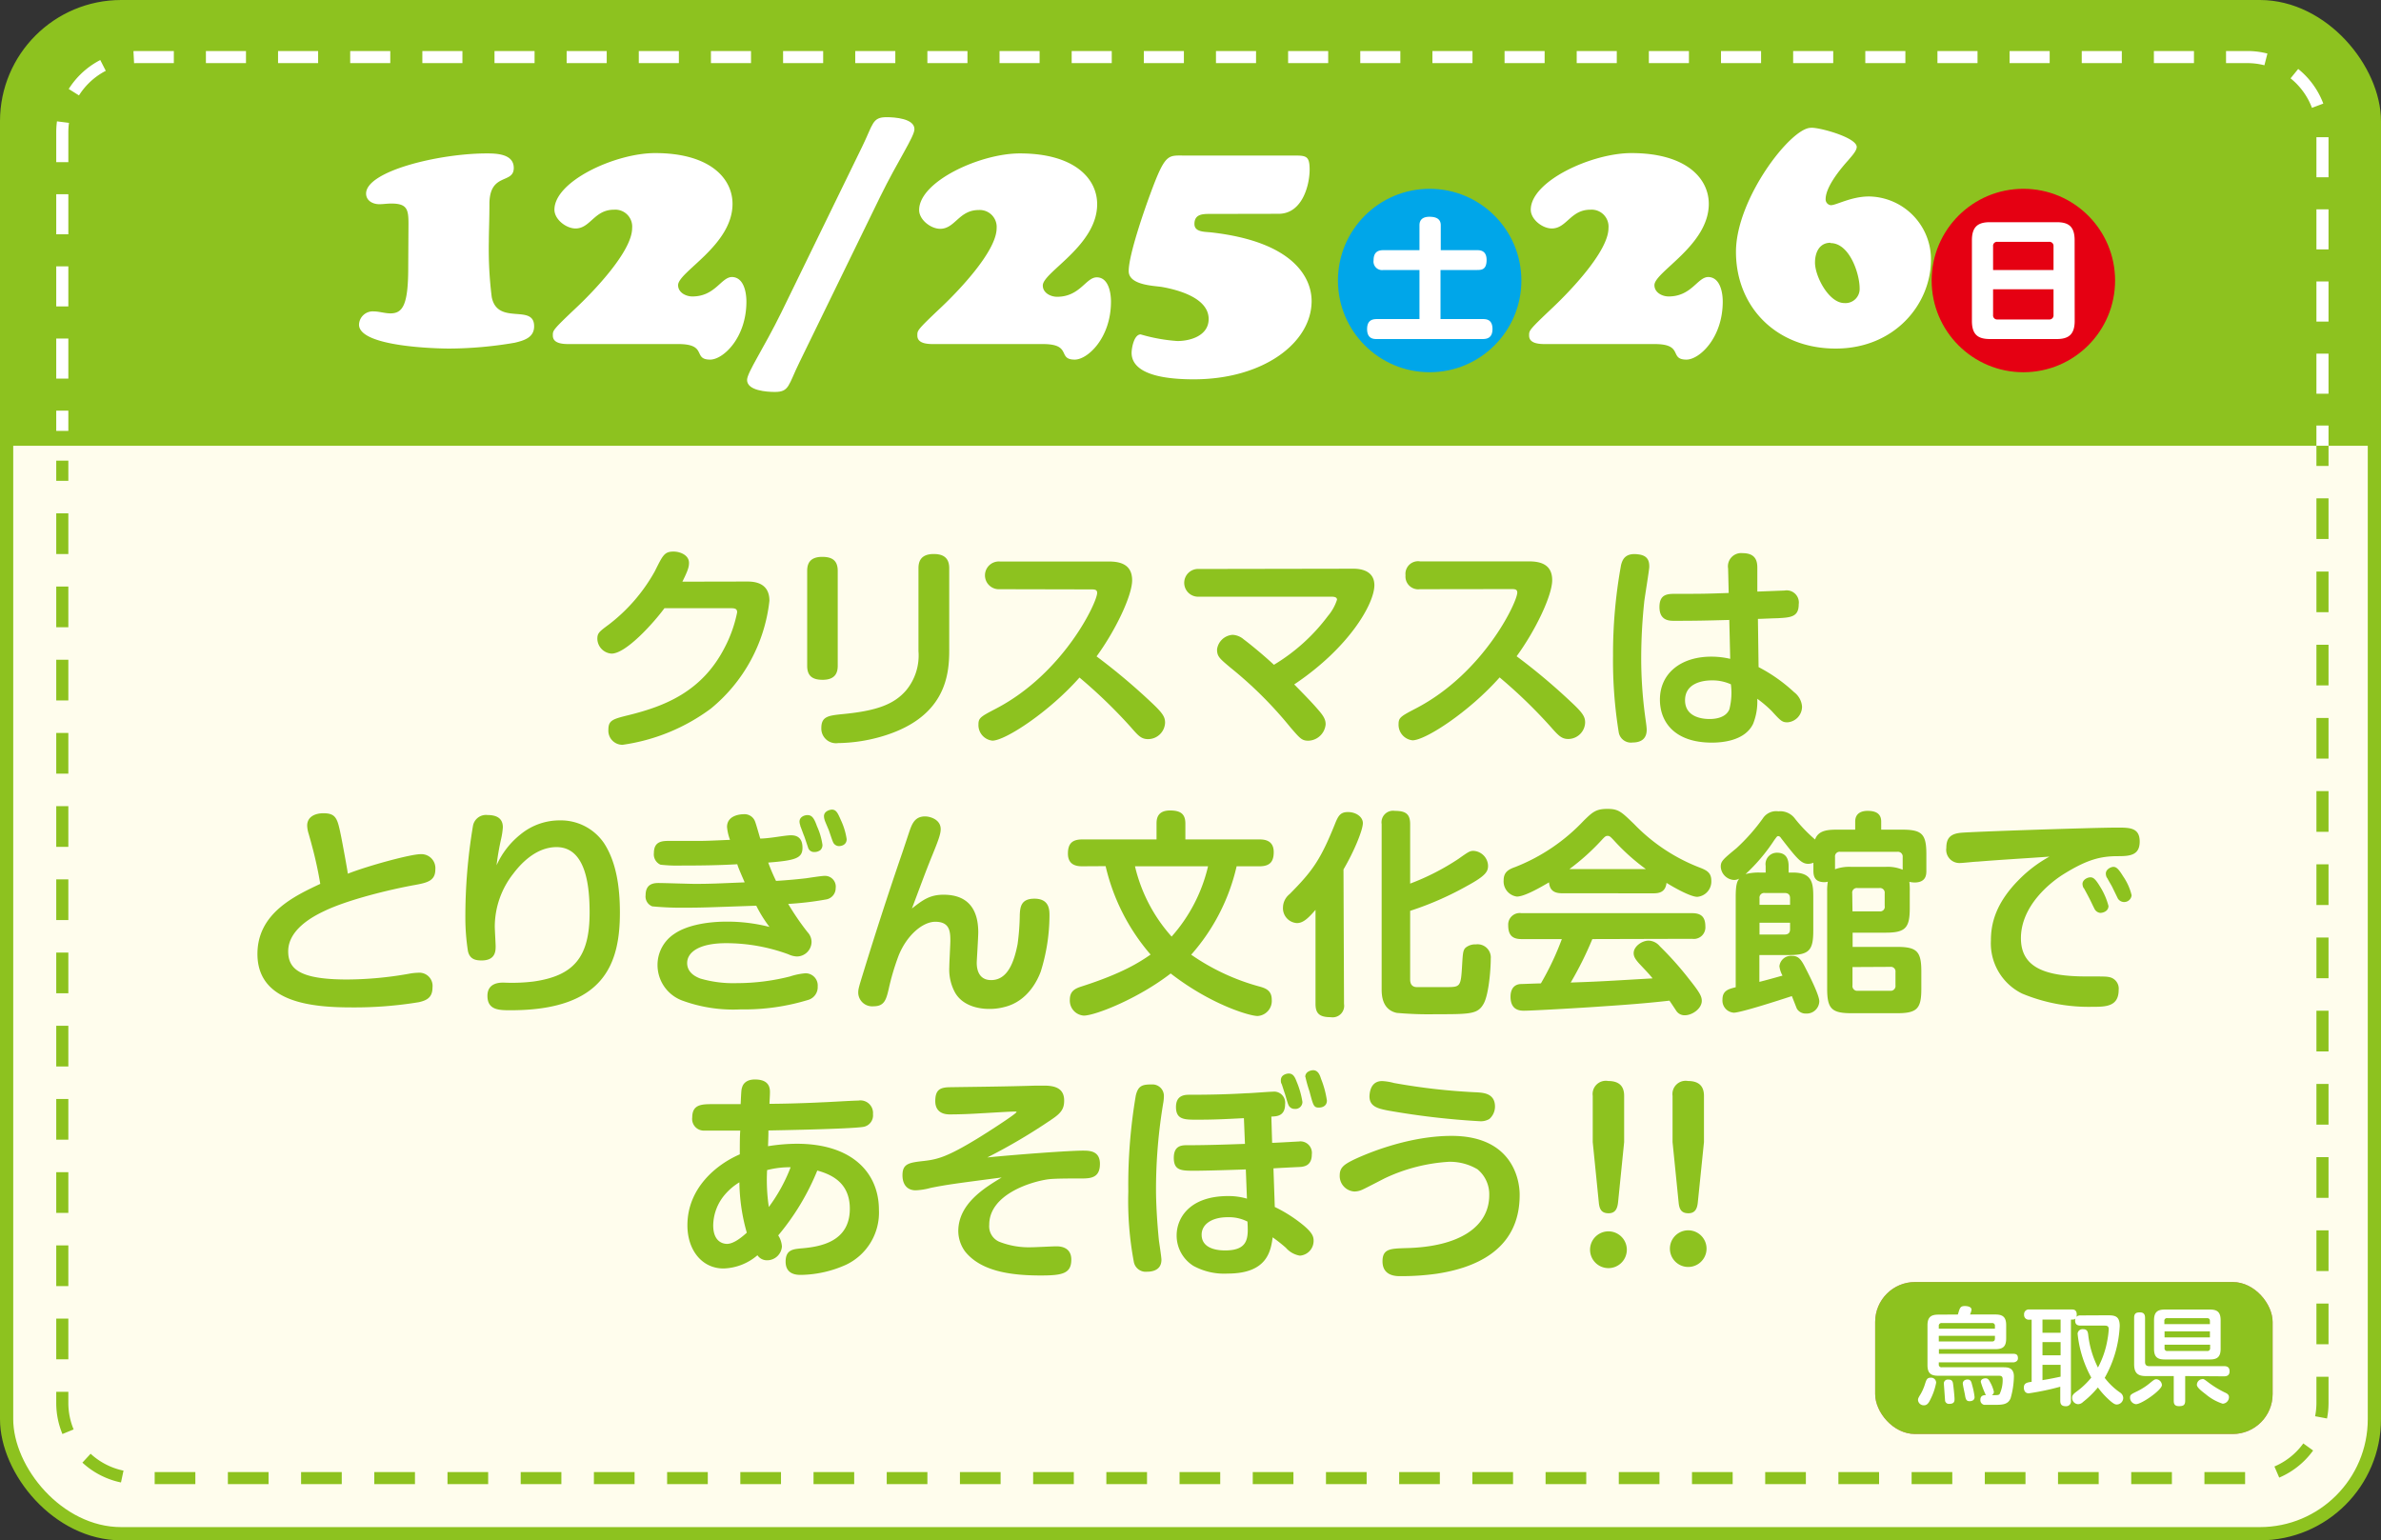 <svg id="レイヤー_1" data-name="レイヤー 1" xmlns="http://www.w3.org/2000/svg" width="360.05" height="232.93" viewBox="0 0 360.05 232.93"><rect x="0" y="0" width="360.05" height="232.93" fill="#333333" stroke="none"/><defs><style>.cls-1{fill:#fffded;}.cls-2,.cls-4,.cls-5,.cls-6,.cls-7{fill:none;stroke-miterlimit:10;}.cls-2,.cls-6,.cls-7{stroke:#8dc21f;}.cls-2{stroke-width:2px;}.cls-3{fill:#8dc21f;}.cls-4,.cls-5{stroke:#fff;}.cls-4,.cls-5,.cls-6,.cls-7{stroke-width:1.83px;}.cls-5{stroke-dasharray:6.06 4.85;}.cls-7{stroke-dasharray:6.15 4.92;}.cls-8{fill:#ea6d99;}.cls-9{fill:#fff;}.cls-10{fill:#00a6e9;}.cls-11{fill:#e50012;}</style></defs><rect class="cls-1" x="1" y="1" width="358.05" height="230.93" rx="17.33"/><rect class="cls-2" x="1" y="1" width="358.05" height="230.93" rx="17.33"/><path class="cls-3" d="M1,67.41V18.33A17.38,17.38,0,0,1,18.33,1H341.72a17.38,17.38,0,0,1,17.33,17.33V67.41"/><line class="cls-4" x1="9.42" y1="65.16" x2="9.42" y2="62.1"/><path class="cls-5" d="M9.42,57.25V20A11.37,11.37,0,0,1,20.76,8.63h319.1A11.37,11.37,0,0,1,351.2,20v42"/><line class="cls-4" x1="351.2" y1="64.35" x2="351.2" y2="67.41"/><line class="cls-6" x1="9.42" y1="69.66" x2="9.42" y2="72.71"/><path class="cls-7" d="M9.42,77.63V212.18a11.37,11.37,0,0,0,11.34,11.34h319.1a11.37,11.37,0,0,0,11.34-11.34V72.92"/><line class="cls-6" x1="351.2" y1="70.46" x2="351.2" y2="67.41"/><rect class="cls-8" x="283.56" y="193.87" width="60.1" height="22.98" rx="6.03"/><path class="cls-9" d="M292.26,211.76a.82.82,0,1,1-1.64,0V200.24c0-1.63.69-2.1,2.12-2.1h9.62c1.48,0,2.1.52,2.1,2.1v10.25c0,2-1,2-2.83,2-.89,0-1.08,0-1.3-.19a.83.83,0,0,1-.31-.71c0-.81.6-.81,1.08-.81.19,0,1,0,1.2,0,.43-.09.54-.36.54-.82v-9.5a.71.71,0,0,0-.81-.81h-8.95c-.69,0-.82.41-.82.81Zm6-2.95h1.19c.37,0,.56-.18.56-.58v-2.77a.66.66,0,0,1,.74-.76c.59,0,.82.21.82.76v3c0,1.33-.53,1.78-1.78,1.78h-4.52c-1.24,0-1.78-.43-1.78-1.78v-3a.66.66,0,0,1,.73-.76c.68,0,.82.31.82.76v2.77c0,.29.1.58.56.58h1.17v-4.88h-3.33a.64.64,0,0,1-.74-.72c0-.53.27-.72.71-.72H295c-.13-.4-.27-.77-.5-1.33a1.4,1.4,0,0,1-.14-.52c0-.44.56-.59.91-.59a.68.68,0,0,1,.69.39c.16.33.52,1.37.74,2.05h1.7a18.7,18.7,0,0,0,.72-1.81.74.74,0,0,1,.79-.63c.41,0,.9.21.9.64a8.38,8.38,0,0,1-.73,1.8h1.64c.22,0,.71,0,.71.72s-.45.72-.76.72h-3.37Z"/><path class="cls-9" d="M312.73,198.34c0-.25,0-.81.83-.81s.93.34.93.81v12.23h3.6a.58.58,0,0,0,.65-.66v-9c0-.24,0-.84.85-.84s1,.34,1,.84v9.4c0,1.47-.64,1.87-1.89,1.87H308.57c-1.25,0-1.89-.4-1.89-1.87V201c0-.26,0-.84.84-.84s.93.31.93.84v9a.59.59,0,0,0,.67.66h3.61Z"/><path class="cls-9" d="M323,212.34a1,1,0,0,1-.9-1c0-.43.18-.51,1.06-.94a9.25,9.25,0,0,0,2.08-1.37c.45-.37.6-.46.84-.46a.91.91,0,0,1,.83.88C326.94,210.17,323.88,212.34,323,212.34Zm7.44-4.25v3.72c0,.69-.3.83-1,.83s-.78-.32-.78-.83v-3.72H324.5c-1.25,0-1.78-.47-1.78-1.8v-7c0-.74.37-.83.89-.83s.77.43.77.83v6.67c0,.45.22.63.62.63h11.32c.79,0,.84.48.84.8,0,.67-.53.74-.82.74Zm5.36-4.13c0,1.22-.5,1.62-1.62,1.62h-6.83c-1.16,0-1.63-.41-1.63-1.62v-4.31c0-1.17.47-1.62,1.63-1.62h6.83c1.12,0,1.62.4,1.62,1.62Zm-1.62-3.72v-.46a.39.39,0,0,0-.45-.45h-6a.39.39,0,0,0-.45.45v.46Zm0,2v-.91h-6.87v.91Zm-6.87,1.11v.5a.4.4,0,0,0,.45.45h6a.4.4,0,0,0,.45-.45v-.5Zm5.73,5.18c.22,0,.3.06,1,.59a14.15,14.15,0,0,0,2.33,1.41c.35.16.69.33.69.74a1,1,0,0,1-.95,1,7.68,7.68,0,0,1-2.55-1.42c-.47-.36-1.35-1-1.35-1.43A.87.87,0,0,1,333.07,208.55Z"/><rect class="cls-3" x="283.56" y="193.87" width="60.1" height="22.98" rx="6.03"/><path class="cls-9" d="M292.78,209.1a9.28,9.28,0,0,1-.9,2.58c-.25.54-.52.83-.93.83a.87.87,0,0,1-.91-.77c0-.21,0-.29.38-.9a7.61,7.61,0,0,0,.66-1.5c.21-.66.31-1,.85-1A.76.76,0,0,1,292.78,209.1Zm3.29-10.32c.29-1,.35-1.28,1.06-1.28.08,0,1,0,1,.56a2.61,2.61,0,0,1-.23.72h3.85c1.14,0,1.62.42,1.62,1.62v2c0,1.19-.45,1.62-1.62,1.62h-8.55v.7h11.24c.53,0,.71.21.71.69s-.51.61-.71.61H293.18v.29a.4.4,0,0,0,.45.45h9.26c.65,0,1.65,0,1.65,1.4a12.63,12.63,0,0,1-.5,3.28c-.4,1-1.31,1-2.52,1-.29,0-1.23,0-1.47,0a.71.71,0,0,1-.58-.76c0-.68.51-.7.88-.72a.37.37,0,0,1-.11-.11,12.94,12.94,0,0,1-.71-1.88c0-.48.55-.54.73-.54.35,0,.51.24.68.58a5.46,5.46,0,0,1,.57,1.44.59.59,0,0,1-.32.53c.86,0,1,0,1.18-.15a5,5,0,0,0,.47-2.26c0-.53-.32-.53-.69-.53h-9.06c-1.09,0-1.62-.36-1.62-1.62v-6c0-1.25.54-1.62,1.62-1.62Zm5.6,2.15v-.41a.4.4,0,0,0-.44-.45h-7.6a.41.41,0,0,0-.45.45v.41Zm-8.49,1.93h8.05c.31,0,.44-.16.44-.45V202h-8.49Zm2.14,6.28c.08.45.24,2.07.24,2.39s0,.76-.77.76a.58.58,0,0,1-.66-.47c0-.08-.18-2.5-.18-2.56a.58.58,0,0,1,.63-.64C294.9,208.62,295.22,208.65,295.32,209.14Zm2.91.34a10.61,10.61,0,0,1,.36,1.78c0,.58-.55.63-.76.63-.48,0-.59-.28-.7-1-.05-.28-.32-1.45-.32-1.7s.21-.58.72-.58S298.11,209,298.23,209.48Z"/><path class="cls-9" d="M318.54,198.9c1.16,0,2,0,2,1.63a17.58,17.58,0,0,1-2.27,7.83,10.22,10.22,0,0,0,2.35,2.24,1,1,0,0,1,.45.79,1,1,0,0,1-.94,1c-.21,0-.44,0-1.24-.74a12,12,0,0,1-1.65-1.84A14.35,14.35,0,0,1,315,212a1.11,1.11,0,0,1-.75.34.94.94,0,0,1-.9-1c0-.37.24-.58.62-.87a11.75,11.75,0,0,0,2.27-2.15,17.36,17.36,0,0,1-2.07-6.65A.75.75,0,0,1,315,201c.66,0,.72.45.77.8a14.5,14.5,0,0,0,1.48,5,13.88,13.88,0,0,0,1.44-4.24,12.68,12.68,0,0,0,.19-1.55c0-.52-.3-.55-.69-.55h-3.56c-.5,0-.83-.17-.83-.77a.58.58,0,0,1,.05-.3c-.18.16-.32.16-.69.16v12.28a.72.72,0,0,1-.76.82c-.54,0-.85-.19-.85-.82v-2.13a39.44,39.44,0,0,1-4.76,1c-.72,0-.75-.72-.75-.86,0-.71.53-.79,1.18-.88v-9.4h-.35a.7.7,0,0,1-.79-.76.71.71,0,0,1,.79-.78h6.41c.25,0,.76,0,.76.77a1,1,0,0,1-.05.34.84.84,0,0,1,.64-.21Zm-6.94.64h-2.74v2h2.74Zm0,3.41h-2.74v2h2.74Zm-2.74,5.76.25-.05c.63-.09,1.8-.33,2.49-.48v-1.79h-2.74Z"/><path class="cls-9" d="M323,212.34a1,1,0,0,1-.9-1c0-.43.18-.51,1.06-.94a9.63,9.63,0,0,0,2.09-1.37c.45-.36.59-.46.83-.46a.92.92,0,0,1,.84.88C326.94,210.17,323.87,212.34,323,212.34Zm7.44-4.25v3.72c0,.69-.3.83-.94.83s-.79-.32-.79-.83v-3.72H324.5c-1.25,0-1.78-.47-1.78-1.8v-7c0-.74.37-.83.88-.83.67,0,.77.43.77.83v6.67c0,.45.22.63.62.63h11.33c.78,0,.83.48.83.8,0,.67-.53.74-.82.74Zm5.36-4.13c0,1.22-.5,1.62-1.62,1.62h-6.83c-1.16,0-1.62-.41-1.62-1.62v-4.31c0-1.17.46-1.62,1.62-1.62h6.83c1.12,0,1.62.4,1.62,1.62Zm-1.62-3.72v-.46c0-.31-.14-.45-.45-.45h-6a.39.39,0,0,0-.44.45v.46Zm0,2v-.91h-6.86v.91Zm-6.86,1.11v.5a.39.39,0,0,0,.44.45h6a.4.4,0,0,0,.45-.45v-.5Zm5.72,5.18c.23,0,.31.07,1,.59a14.85,14.85,0,0,0,2.33,1.42c.35.16.69.32.69.73a1,1,0,0,1-.95,1,7.6,7.6,0,0,1-2.55-1.42c-.46-.36-1.35-1-1.35-1.43A.87.87,0,0,1,333.06,208.55Z"/><path class="cls-3" d="M113.05,87.94c2.41,0,3.3,1.19,3.3,2.91a24.54,24.54,0,0,1-8.85,16.3,29.19,29.19,0,0,1-13.36,5.48A2.13,2.13,0,0,1,92,110.35c0-1.42.63-1.61,3.07-2.21,5.44-1.35,11.09-3.53,14.52-10.23a19.87,19.87,0,0,0,1.88-5.31c0-.63-.43-.63-1.25-.63h-9.74c-1.65,2.24-5.81,6.87-8,6.87a2.3,2.3,0,0,1-2.15-2.22c0-.89.27-1.09,1.78-2.21a26.15,26.15,0,0,0,6.9-8c1.22-2.44,1.45-3,2.84-3,1,0,2.34.53,2.34,1.71,0,.6-.16,1.16-1,2.84Z"/><path class="cls-3" d="M126.68,100.68c0,1-.33,2.12-2.28,2.12-1.49,0-2.34-.53-2.34-2.12V86.33c0-1,.33-2.12,2.27-2.12,1.49,0,2.35.53,2.35,2.12Zm16.86-2.34c0,3.79-.56,10.36-10.59,13.14a24.6,24.6,0,0,1-6.21.89,2.22,2.22,0,0,1-2.54-2.28c0-1.78,1.09-1.88,3.3-2.11,5.25-.5,7.76-1.55,9.51-3.57a8.26,8.26,0,0,0,1.88-5.94V85.93c0-1,.33-2.15,2.31-2.15,1.45,0,2.34.57,2.34,2.15Z"/><path class="cls-3" d="M151.19,89.1a2.1,2.1,0,1,1,0-4.19H167.6c1.52,0,3.6.26,3.6,2.84,0,2.31-2.51,7.59-5.38,11.51a93.87,93.87,0,0,1,8.25,6.93c1.81,1.69,2.11,2.25,2.11,3.11a2.58,2.58,0,0,1-2.54,2.47c-1.06,0-1.49-.49-2.64-1.81a76.82,76.82,0,0,0-7.76-7.5C158.59,107.71,152,112,150.07,112a2.36,2.36,0,0,1-2.11-2.44c0-1,.33-1.19,2.67-2.41,10.23-5.35,15.28-16.07,15.28-17.49,0-.5-.36-.53-.92-.53Z"/><path class="cls-3" d="M204.66,86c1.42,0,3.17.46,3.17,2.5,0,2.74-3.73,9.38-12.12,15,2.08,2.11,2.91,3,3.5,3.69,1,1.12,1.25,1.65,1.25,2.35a2.71,2.71,0,0,1-2.6,2.47c-1,0-1.26-.33-2.71-2a60.54,60.54,0,0,0-9.11-9.07c-1.65-1.39-2-1.68-2-2.74A2.54,2.54,0,0,1,186.41,96a2.8,2.8,0,0,1,1.68.7c.59.43,2.7,2.11,4.55,3.83a28.47,28.47,0,0,0,8.15-7.36,7.32,7.32,0,0,0,1.39-2.48c0-.46-.56-.46-1-.46H181.32a2.1,2.1,0,1,1,0-4.19Z"/><path class="cls-3" d="M214.72,89.1A1.93,1.93,0,0,1,212.54,87a1.91,1.91,0,0,1,2.18-2.11h16.4c1.52,0,3.6.26,3.6,2.84,0,2.31-2.51,7.59-5.38,11.51a92.38,92.38,0,0,1,8.25,6.93c1.82,1.69,2.11,2.25,2.11,3.11a2.57,2.57,0,0,1-2.54,2.47c-1,0-1.48-.49-2.64-1.81a75.87,75.87,0,0,0-7.75-7.5c-4.66,5.25-11.23,9.51-13.17,9.51a2.36,2.36,0,0,1-2.11-2.44c0-1,.33-1.19,2.67-2.41,10.23-5.35,15.28-16.07,15.28-17.49,0-.5-.36-.53-.92-.53Z"/><path class="cls-3" d="M249.4,85.7c0,.46-.66,4.45-.76,5.28a82.22,82.22,0,0,0-.46,8.38,65.55,65.55,0,0,0,.6,9c.06.5.23,1.52.23,2,0,1.42-.93,1.92-2.12,1.92a1.87,1.87,0,0,1-2.11-1.55,67.81,67.81,0,0,1-.86-11.59,74.68,74.68,0,0,1,1.22-13.73c.2-.72.57-1.85,2.58-1.58C249.3,84,249.4,85,249.4,85.7Zm11.92.26a2,2,0,0,1,2.21-2.31c2.14,0,2.21,1.45,2.21,2.28l0,3.53,4.13-.16A1.84,1.84,0,0,1,272,91.38c0,1.94-1.22,2-3.27,2.11-.46,0-2.47.1-2.9.1l.1,7.29a24.34,24.34,0,0,1,5.38,3.8,3,3,0,0,1,1.19,2.17,2.38,2.38,0,0,1-2.18,2.38c-.79,0-1-.16-2.38-1.68a17.64,17.64,0,0,0-2.21-1.88,9,9,0,0,1-.63,3.79c-1.25,2.61-4.78,2.84-6.23,2.84-5.62,0-7.86-3.1-7.86-6.5,0-4,3.2-6.5,7.76-6.5a12.53,12.53,0,0,1,2.87.33l-.14-5.88c-3.63.1-5.11.13-8.34.13-.7,0-2.22,0-2.22-2.08s1.36-2,2.68-2c3.69,0,4.12,0,7.79-.13Zm-2.51,16.93c-1.09,0-4,.3-4,3s2.91,2.84,3.7,2.84,2.44-.14,3-1.46a10.05,10.05,0,0,0,.23-3.79A6.77,6.77,0,0,0,258.81,102.89Z"/><path class="cls-3" d="M63.58,129.17a2.12,2.12,0,0,1,2.25,2.32c0,1.71-1.23,2-3.11,2.34-3.83.69-10.16,2.24-13.66,3.93-1.68.79-5.48,2.77-5.48,6.1,0,2.74,1.85,4.26,8.94,4.26a54.77,54.77,0,0,0,9.28-.86,8.54,8.54,0,0,1,1.42-.16,2,2,0,0,1,2.18,2.24c0,1.55-.93,1.95-2.05,2.21a59.84,59.84,0,0,1-10.1.79c-5.84,0-14.32-.62-14.32-8.08,0-6.17,5.64-8.78,9.5-10.6a59.1,59.1,0,0,0-1.32-6c-.06-.26-.39-1.42-.46-1.65a4.63,4.63,0,0,1-.2-1.15c0-1.45,1.35-1.88,2.44-1.88,2,0,2.15.86,2.71,3.59.2,1,.89,4.72,1,5.55C55.83,130.86,62.13,129.17,63.58,129.17Z"/><path class="cls-3" d="M78.76,126.14a9.3,9.3,0,0,1,5.91-2.08,7.9,7.9,0,0,1,6.66,3.43c1.79,2.74,2.41,6.4,2.41,10.5,0,7.62-2.27,14.78-16.5,14.78-1.75,0-3.53,0-3.53-2.18,0-2,1.88-2,2.44-2a27,27,0,0,0,4.49-.16c6.17-.86,8.52-3.73,8.52-10.4,0-3.6-.4-9.93-5-9.93-3.23,0-5.58,2.74-6.53,4a13,13,0,0,0-2.81,8c0,.46.13,2.58.13,3,0,.66,0,2.14-2.11,2.14-.89,0-1.81-.16-2.08-1.42a32.82,32.82,0,0,1-.39-4.92,82.91,82.91,0,0,1,1.15-14,2,2,0,0,1,2.21-1.65c1.78,0,2.31.83,2.31,1.85a11.23,11.23,0,0,1-.26,1.75,38.72,38.72,0,0,0-.69,4A12.48,12.48,0,0,1,78.76,126.14Z"/><path class="cls-3" d="M109.94,125.05c0-1.75,2-1.92,2.48-1.92a1.7,1.7,0,0,1,1.72,1c.13.27.56,1.78.82,2.68.53,0,1.49-.1,2.64-.27.43-.06,1.55-.23,2-.23.82,0,1.75.3,1.75,1.88s-1,1.92-5.18,2.25a29.22,29.22,0,0,0,1.18,2.77c1.72-.1,3.47-.27,4.56-.4.43-.06,2.34-.36,2.77-.36a1.63,1.63,0,0,1,1.69,1.85A1.73,1.73,0,0,1,125,136a46.46,46.46,0,0,1-5.81.69,39.28,39.28,0,0,0,2.94,4.29,2.16,2.16,0,0,1,.59,1.45,2.23,2.23,0,0,1-2.21,2.21,3.34,3.34,0,0,1-1.29-.33,27.27,27.27,0,0,0-9.44-1.68c-4.09,0-5.87,1.39-5.87,3s1.58,2.18,2,2.35a17.8,17.8,0,0,0,5.52.69,32.74,32.74,0,0,0,8-1,10.11,10.11,0,0,1,2.37-.49,1.84,1.84,0,0,1,1.85,2,2,2,0,0,1-1.35,2A33,33,0,0,1,112,152.64a22.38,22.38,0,0,1-8.87-1.35,5.73,5.73,0,0,1-3.7-5.32,5.61,5.61,0,0,1,2.54-4.75c2-1.38,5.22-1.85,7.89-1.85a25.92,25.92,0,0,1,6.5.8,20,20,0,0,1-2-3.21c-7.73.27-8.29.3-10.73.3a45.65,45.65,0,0,1-5-.2,1.6,1.6,0,0,1-1-1.71c0-1.72,1.25-1.82,1.94-1.82.9,0,4.72.13,5.52.13,2.27,0,3.46-.06,7.52-.23-.69-1.58-1-2.31-1.12-2.74-2.87.17-5.74.2-8.61.2a21.82,21.82,0,0,1-3-.13,1.7,1.7,0,0,1-1-1.75c0-1.85,1.32-1.85,2.44-1.85l4.32,0c.79,0,1.19,0,4.75-.16A7.41,7.41,0,0,1,109.94,125.05Zm11.09-.2a1.81,1.81,0,0,1-.13-.59c0-.76.79-1,1.19-1,.66,0,1,.4,1.45,1.68a10.29,10.29,0,0,1,.83,2.81,1.06,1.06,0,0,1-.3.79,1.43,1.43,0,0,1-.89.3.93.93,0,0,1-1-.73c-.1-.26-.49-1.48-.59-1.71S121.1,125.08,121,124.85Zm3.67-.86a2,2,0,0,1-.1-.56c0-.82,1-1,1.19-1,.66,0,.89.5,1.38,1.62a10.25,10.25,0,0,1,.86,2.84c0,1.06-1.12,1.06-1.15,1.06a1,1,0,0,1-.93-.66c-.13-.27-.53-1.52-.62-1.75S124.76,124.22,124.7,124Z"/><path class="cls-3" d="M137.5,125.78c.4-1.16.82-2.32,2.38-2.32.79,0,2.37.47,2.37,1.92,0,.73-.33,1.65-1.29,4s-1.61,4.16-3.06,8c1.61-1.25,2.67-2.08,4.78-2.08,4.09,0,5.25,2.68,5.25,5.68,0,.73-.23,4.39-.23,4.56,0,.49,0,2.67,2.18,2.67,2.47,0,3.46-2.67,4-5.45a35.43,35.43,0,0,0,.33-4.45c.06-1.16.19-2.41,2.21-2.41,2.28,0,2.28,1.71,2.28,2.57a28.67,28.67,0,0,1-1.32,8.45c-.43,1.16-1.89,4.46-5.45,5.35a8.73,8.73,0,0,1-2.34.3c-1.88,0-4.13-.6-5.19-2.51a7.25,7.25,0,0,1-.85-3.8c0-.63.16-3.43.16-4,0-1.42-.1-2.87-2.28-2.87-1.88,0-4.29,2-5.54,5.11a36.32,36.32,0,0,0-1.49,5c-.39,1.68-.66,2.67-2.31,2.67a2.11,2.11,0,0,1-2.31-2c0-.6.07-.83.76-3.07,1.88-6.11,3.86-12.22,5.94-18.26Z"/><path class="cls-3" d="M163.63,131c-.75,0-2.14-.13-2.14-1.91,0-1.39.53-2.15,2.14-2.15h11.26v-2.38c0-.66.07-2,2.05-2,1.74,0,2.31.66,2.31,2v2.38h11.22c.82,0,2.14.17,2.14,1.91,0,1.39-.52,2.15-2.14,2.15H187a30.39,30.39,0,0,1-6.87,13.37,33.37,33.37,0,0,0,10.46,4.85c.89.26,1.72.63,1.72,1.95a2.28,2.28,0,0,1-2.15,2.47c-1.15,0-7-1.68-13.13-6.43-5,3.86-11.45,6.37-13.14,6.37a2.27,2.27,0,0,1-2.11-2.41c0-1.32.82-1.69,1.78-2,6.24-2,8.81-3.7,10.43-4.82a31.22,31.22,0,0,1-6.8-13.37Zm8,0a24.22,24.22,0,0,0,5.54,10.63A24.33,24.33,0,0,0,182.68,131Z"/><path class="cls-3" d="M203.24,151.82a1.74,1.74,0,0,1-2,2c-1.68,0-2.31-.53-2.31-2V137.59c-1.06,1.22-1.85,2-2.81,2a2.25,2.25,0,0,1-2.11-2.38,2.63,2.63,0,0,1,1-2c3.44-3.47,4.66-5.15,6.84-10.56.52-1.32.85-1.85,2-1.85s2.24.69,2.24,1.68-1.25,4.13-2.93,7Zm10-3.7c0,.86.46,1.15,1,1.15h4.39c2.25,0,2.28,0,2.48-3.53.1-1.58.13-2.08.53-2.44a2.29,2.29,0,0,1,1.55-.49,2,2,0,0,1,2.24,2.17c0,1.62-.3,5.38-1.06,6.77-.89,1.62-2,1.62-7.26,1.62a54.61,54.61,0,0,1-5.9-.2c-2.28-.5-2.28-2.81-2.28-3.66V124.62a1.75,1.75,0,0,1,2-2c1.65,0,2.31.49,2.31,2v9a36.42,36.42,0,0,0,7.29-3.73c1.58-1.12,1.75-1.22,2.31-1.22a2.33,2.33,0,0,1,2.18,2.24c0,.89-.36,1.52-3.07,3a47.45,47.45,0,0,1-8.71,3.83Z"/><path class="cls-3" d="M236.24,135.08c-1.23,0-1.89-.43-2-1.65-1.29.76-3.7,2.15-4.86,2.15a2.31,2.31,0,0,1-2-2.48c0-1.25.79-1.65,1.78-2a28.52,28.52,0,0,0,10.33-7c1.32-1.29,1.85-1.78,3.57-1.78s2.14.46,4.06,2.31a27.49,27.49,0,0,0,10,6.6c1,.4,1.66.76,1.66,1.95a2.32,2.32,0,0,1-2.12,2.44c-1,0-3.43-1.35-4.65-2.11-.17,1.42-1.12,1.58-2,1.58Zm4.55,6.93a52.63,52.63,0,0,1-3.27,6.57c4.69-.16,5.48-.23,12.38-.63-.5-.62-.66-.79-2-2.21-.72-.79-.86-1.19-.86-1.61,0-1,1.23-1.89,2.28-1.89a2.32,2.32,0,0,1,1.68.86,48.87,48.87,0,0,1,4.39,4.92c1.59,2,1.95,2.61,1.95,3.33,0,1.16-1.42,2.18-2.57,2.18a1.5,1.5,0,0,1-1.32-.72c-.13-.2-.83-1.26-1-1.49-3.44.4-7,.66-10.5.89-1.65.13-10.16.63-11.48.63-.53,0-2.05,0-2.05-2.11,0-.3,0-1.79,1.48-1.92.3,0,2.61-.1,3.11-.1a42.72,42.72,0,0,0,3.17-6.7h-6.11c-1.39,0-2-.62-2-2.08a1.74,1.74,0,0,1,2-1.84h25.81c1.35,0,2,.56,2,2a1.75,1.75,0,0,1-2,1.88Zm8.09-10.59a31.61,31.61,0,0,1-4.85-4.36c-.5-.53-.63-.66-.93-.66s-.43.13-.92.66a34.44,34.44,0,0,1-4.85,4.36Z"/><path class="cls-3" d="M262.47,135.64c0-2,.26-2.41.53-2.77a1.63,1.63,0,0,1-.79.2,2.12,2.12,0,0,1-2-2c0-.82.29-1.09,2.37-2.8a29.15,29.15,0,0,0,4-4.52,2.4,2.4,0,0,1,2.35-1.06,2.77,2.77,0,0,1,2.54,1.16,23.23,23.23,0,0,0,3,3.1c.5-1.45,2.05-1.49,3.47-1.49h2.6v-1.22c0-1.39,1.13-1.62,1.88-1.62,1.06,0,2.05.3,2.05,1.62v1.22h3.14c3,0,3.69.63,3.69,3.7v2.51c0,.53,0,1.78-1.78,1.78a3.73,3.73,0,0,1-.79-.1,10.08,10.08,0,0,1,.06,1.49v2.5c0,3-.66,3.7-3.69,3.7h-4.95v2.15h6.7c3,0,3.69.66,3.69,3.69v2.64c0,3-.62,3.7-3.69,3.7H280c-3,0-3.7-.66-3.7-3.7V134.79a7.83,7.83,0,0,1,.1-1.46,1.78,1.78,0,0,1-.53.07c-1.52,0-1.65-1-1.65-1.75v-1.19a2.09,2.09,0,0,1-.76.17c-1.09,0-1.72-.79-4.09-3.83-.13-.2-.27-.36-.46-.36s-.2.06-.6.59a27.26,27.26,0,0,1-4.35,5.15,8,8,0,0,1,2.21-.23H267v-1a1.72,1.72,0,0,1,1.72-2c1.49,0,1.75,1.12,1.75,2v1h.66c2.9,0,3.07,1.58,3.07,3.69v5.09c0,3-.63,3.69-3.7,3.69h-4.45v4.06c1.15-.29,2.34-.62,3.5-.95a3.78,3.78,0,0,1-.47-1.42,1.76,1.76,0,0,1,1.92-1.56c.89,0,1.32.43,2,1.79.56,1.09,2.11,4.12,2.11,5.08a1.9,1.9,0,0,1-2,1.85,1.55,1.55,0,0,1-1.39-.73c-.06-.13-.66-1.68-.76-1.91-2,.66-7.75,2.51-8.78,2.51a1.84,1.84,0,0,1-1.71-2c0-1.39,1-1.59,2-1.85Zm3.6,1.19h4.62v-1c0-.53-.27-.79-.83-.79h-3a.7.7,0,0,0-.79.79Zm4.62,2.71h-4.62v1.78h3.79c.56,0,.83-.26.83-.79Zm6.8-8.09a6.25,6.25,0,0,1,2.51-.36h5.08a5.88,5.88,0,0,1,2.64.43V129.6a.72.72,0,0,0-.79-.79h-8.65a.7.7,0,0,0-.79.79Zm2.64,6.37h4.12A.69.69,0,0,0,285,137v-1.91a.71.71,0,0,0-.79-.8h-3.33a.7.7,0,0,0-.79.8Zm0,8.42V149a.72.72,0,0,0,.79.83h4.92a.73.73,0,0,0,.79-.83v-2a.7.7,0,0,0-.79-.79Z"/><path class="cls-3" d="M299,130.3c-.39,0-2.14.2-2.5.2a2,2,0,0,1-2.18-2.28c0-1.42.56-2.11,2.14-2.28s20.17-.79,23.7-.79c1.88,0,3.4,0,3.4,2.11s-1.52,2.21-3.33,2.21c-2.64,0-4.66.56-8,2.61-2.28,1.38-6.63,4.95-6.63,9.8,0,4.52,3.82,5.78,9.93,5.78,2.64,0,2.94,0,3.43.1a1.77,1.77,0,0,1,1.42,1.94c0,2.55-2,2.55-4,2.55a26.17,26.17,0,0,1-10.6-2,8.46,8.46,0,0,1-4.72-8c0-2.41.6-5.55,4.23-9.21a19.8,19.8,0,0,1,4.62-3.5C306.33,129.8,302.67,130,299,130.3Zm16.08,4a1.49,1.49,0,0,1-.17-.63c0-.62.73-1,1.19-1s.79.27,1.52,1.49a10.39,10.39,0,0,1,1.22,2.84c0,.82-.86,1.05-1.25,1.05a1.13,1.13,0,0,1-.9-.69c-.23-.43-.52-1.09-.75-1.52C315.83,135.61,315.24,134.52,315.11,134.29Zm3.53-1.55a1.4,1.4,0,0,1-.17-.66c0-.59.7-1,1.16-1s.82.4,1.45,1.42a8.58,8.58,0,0,1,1.29,2.87,1.13,1.13,0,0,1-2.08.5l-.79-1.62C319.37,134,318.74,133,318.64,132.74Z"/><path class="cls-3" d="M112.24,164.37c.1-.33.49-1.13,1.91-1.13s2.34.53,2.28,2c0,.53-.07,1.32-.07,1.68,1.75,0,5.38-.09,8-.23.46,0,4.68-.26,5.44-.26a1.9,1.9,0,0,1,2.21,2.05,1.76,1.76,0,0,1-1.55,1.94c-2,.3-12.47.5-14.26.53,0,.46,0,.66-.06,2.38a27.79,27.79,0,0,1,4.36-.37c8.35,0,12.41,4.39,12.41,10a8.73,8.73,0,0,1-5,8.31,17.21,17.21,0,0,1-6.76,1.52c-.6,0-2.35,0-2.35-2,0-1.79,1.12-1.88,2.25-2,3-.23,7.46-1,7.46-6,0-3.86-2.64-5.15-4.92-5.78a36.91,36.91,0,0,1-5.91,9.81,3.41,3.41,0,0,1,.56,1.68,2.24,2.24,0,0,1-2.24,2.08,1.72,1.72,0,0,1-1.46-.76,8.23,8.23,0,0,1-5.14,2c-3.21,0-5.45-2.73-5.45-6.53,0-5.68,4.46-9.24,7.92-10.73,0-1.18,0-2.8.07-3.59-.83,0-5.22,0-5.58,0a1.76,1.76,0,0,1-1.68-2c0-2,1.48-2,3.16-2H112C112.1,164.89,112.1,164.76,112.24,164.37Zm-.43,14.42a9,9,0,0,0-2.21,1.88,7.31,7.31,0,0,0-1.75,4.62c0,2.58,1.58,2.81,2.08,2.81,1.09,0,2.37-1.13,3-1.69A28.69,28.69,0,0,1,111.81,178.79Zm7.75-2.28a13.81,13.81,0,0,0-3.56.43,27.67,27.67,0,0,0,.26,5.58A25.13,25.13,0,0,0,119.56,176.51Z"/><path class="cls-3" d="M163.72,174c1,0,2.61,0,2.61,2s-1.22,2.21-2.68,2.21c-2,0-4.22,0-5.18.13-2.57.36-8.88,2.28-8.88,6.87a2.54,2.54,0,0,0,1.52,2.57,12.26,12.26,0,0,0,4.92.83c.59,0,3.2-.14,3.73-.14,1.35,0,2.24.63,2.24,2,0,2.11-1.32,2.41-4.62,2.41-4.92,0-9.11-.76-11.42-3.6a5.3,5.3,0,0,1-1.05-3.1c0-4.16,4-6.57,6.56-8.12-7,.92-8.34,1.09-10.76,1.58a9.92,9.92,0,0,1-2.24.36c-1.35,0-2-.95-2-2.27,0-1.79,1-1.92,3.33-2.18,1.92-.23,3.37-.56,7.92-3.33,1.22-.73,6-3.8,6-4.06,0-.07-.14-.07-.3-.07-.79,0-4.29.23-5,.26-1.55.1-3.3.17-4.82.17s-2.17-.83-2.17-2c0-1.72.72-2.08,2.17-2.11,4.62-.07,8.45-.1,13-.24l1.32,0c1.85,0,3,.56,3,2.25,0,1.22-.4,1.88-1.95,2.9a87.19,87.19,0,0,1-9.67,5.71C154,174.56,161.71,174,163.72,174Z"/><path class="cls-3" d="M176,165.82a6.28,6.28,0,0,1-.07.82,79,79,0,0,0-1.12,13.17c0,2.48.2,5.35.43,7.69.06.5.39,2.58.39,3,0,1.55-1.32,1.81-2.18,1.81a1.83,1.83,0,0,1-2-1.52,49.65,49.65,0,0,1-.83-10.59,80.92,80.92,0,0,1,1.13-14.52c.36-1.52,1-1.69,2.44-1.69A1.73,1.73,0,0,1,176,165.82Zm16.37,7c.56,0,3.82-.2,4-.2a1.74,1.74,0,0,1,2,1.94c0,1.82-1.29,1.89-2,1.92s-3.27.16-3.8.2l.2,5.84a21.58,21.58,0,0,1,4.26,2.71c1.48,1.22,1.61,1.81,1.61,2.4a2.23,2.23,0,0,1-2.08,2.25,3.58,3.58,0,0,1-2.11-1.19,24.34,24.34,0,0,0-2-1.58c-.29,2.08-.82,5.48-6.8,5.48a9.7,9.7,0,0,1-5.18-1.16,5.41,5.41,0,0,1-2.54-4.62c0-2.57,1.91-5.94,7.79-5.94a9.94,9.94,0,0,1,2.84.39l-.17-4.42c-1.78.07-6.1.2-7.72.2-2,0-3.17,0-3.17-1.95s1.32-1.91,2.11-1.91c2.87,0,5.75-.1,8.65-.2l-.16-3.89c-3.17.16-4.46.23-7.13.23-1.85,0-3.14,0-3.14-1.92s1.52-1.85,2.18-1.85c2.84,0,5.64-.06,8.48-.23.63,0,3.37-.23,3.93-.23a1.68,1.68,0,0,1,1.91,1.88c0,1.79-1.22,1.85-2.08,1.88Zm-6.74,11.25c-2.37,0-3.92,1.06-3.92,2.64,0,2.38,3,2.38,3.56,2.38,3.6,0,3.5-2,3.37-4.36A6.12,6.12,0,0,0,185.66,184.07Zm8.12-20.23a1.43,1.43,0,0,1-.06-.5c0-.85.95-1,1.18-1,.66,0,.93.5,1.19,1.19a13.2,13.2,0,0,1,.89,3.1,1.06,1.06,0,0,1-1.15,1.06,1,1,0,0,1-1-.69c-.1-.2-.43-1.42-.53-1.69S193.91,164.17,193.78,163.84Zm3.63-1c0-.79.86-1,1.19-1,.69,0,1,.63,1.19,1.29a14.09,14.09,0,0,1,.89,3.3c0,1.06-1.12,1.06-1.19,1.06-.79,0-.86-.24-1.45-2.48A19.57,19.57,0,0,1,197.41,162.88Z"/><path class="cls-3" d="M217.21,192.62a38.41,38.41,0,0,1-5.48.36c-.59,0-2.67,0-2.67-2.24,0-1.92,1.22-1.92,3.5-2,8.22-.17,12.64-3.3,12.64-8a4.88,4.88,0,0,0-1.78-3.92,8.13,8.13,0,0,0-4.36-1.13,26.33,26.33,0,0,0-9.57,2.45c-.53.26-2.91,1.51-3.43,1.74a3,3,0,0,1-1.23.3,2.35,2.35,0,0,1-2.24-2.44c0-1.19.69-1.65,2-2.31,1.15-.56,7.88-3.66,14.91-3.66,9.25,0,10.3,6.7,10.3,8.87C229.85,189.35,222.49,191.83,217.21,192.62ZM209,163.48a8.32,8.32,0,0,1,1.79.29,94.21,94.21,0,0,0,12.67,1.42c.89.07,2.61.17,2.61,2.15a2.5,2.5,0,0,1-.86,1.88,2.55,2.55,0,0,1-1.49.33,117.46,117.46,0,0,1-13.86-1.62c-1.48-.3-3-.59-2.74-2.54C207.24,164.43,207.71,163.48,209,163.48Z"/><path class="cls-3" d="M246,188.82a2.78,2.78,0,1,1-5.55,0,2.78,2.78,0,0,1,5.55,0Zm-1.32-7c-.1.92-.4,1.65-1.42,1.65s-1.39-.53-1.49-1.62l-.92-9.14v-7a2,2,0,0,1,2.34-2.24c1.69,0,2.41.82,2.41,2.24v7Z"/><path class="cls-3" d="M258.06,188.82a2.77,2.77,0,1,1-5.54,0,2.77,2.77,0,0,1,5.54,0Zm-1.32-7c-.09.92-.39,1.65-1.41,1.65s-1.39-.53-1.49-1.62l-.92-9.14v-7a2,2,0,0,1,2.34-2.24c1.68,0,2.41.82,2.41,2.24v7Z"/><path class="cls-9" d="M61.77,33.87c0-2.21-.2-3.09-2.6-3.09-.63,0-1.22.1-1.81.1-1,0-2-.54-2-1.61,0-3.38,11-6.07,18.26-6.07,1.52,0,4.07.09,4.07,2.2,0,2.45-3.58.68-3.68,5.28,0,2.6-.09,4.26-.09,5.88a58,58,0,0,0,.44,8.37c.88,4.36,6.41.93,6.41,4.41,0,1.71-1.52,2.15-2.94,2.49a60.11,60.11,0,0,1-9.89.88c-1.71,0-13.65-.24-13.65-3.62a2.08,2.08,0,0,1,2.2-2c.83,0,1.71.3,2.55.3,1.86,0,2.69-1.28,2.69-6.91Z"/><path class="cls-9" d="M112.87,45.61c0,5.49-3.52,8.77-5.48,8.77-2.69,0-.34-2.35-4.8-2.35H86.44c-.88,0-2.84.1-2.84-1.28,0-.78-.1-.78,3.57-4.25,2.5-2.35,8.42-8.47,8.42-12a2.56,2.56,0,0,0-2.74-2.79c-3,0-3.57,2.84-5.82,2.84-1.42,0-3.19-1.37-3.19-2.84,0-4.31,9.21-8.56,15.23-8.56,8.27,0,11.7,3.81,11.7,7.68,0,6.27-8.23,10.28-8.23,12.29,0,1.12,1.18,1.71,2.16,1.71,3.47,0,4.35-2.94,6-2.94C112.48,41.94,112.87,44.2,112.87,45.61Z"/><path class="cls-9" d="M120.9,54.77c-1.71,3.47-1.52,4.5-3.72,4.5-1.22,0-4.21-.19-4.21-1.81,0-1.12,2.5-4.75,5.19-10.23l12.19-25c1.71-3.48,1.52-4.51,3.72-4.51,1.22,0,4.21.2,4.21,1.81,0,1.13-2.5,4.75-5.19,10.24Z"/><path class="cls-9" d="M168,45.61c0,5.49-3.52,8.77-5.48,8.77-2.69,0-.34-2.35-4.8-2.35H141.56c-.88,0-2.84.1-2.84-1.28,0-.78-.1-.78,3.57-4.25,2.5-2.35,8.42-8.47,8.42-12A2.56,2.56,0,0,0,148,31.76c-3,0-3.57,2.84-5.83,2.84-1.42,0-3.18-1.37-3.18-2.84,0-4.31,9.21-8.56,15.23-8.56,8.27,0,11.69,3.81,11.69,7.68,0,6.27-8.22,10.28-8.22,12.29,0,1.12,1.18,1.71,2.16,1.71,3.47,0,4.35-2.94,6-2.94C167.6,41.94,168,44.2,168,45.61Z"/><path class="cls-9" d="M183.12,32.35c-1.13,0-2.5-.05-2.5,1.52,0,1.22,1.47,1.17,2.5,1.27,12.67,1.42,15.22,7,15.22,10.38,0,6.31-7.29,11.84-17.82,11.84-7.83,0-9.4-2.2-9.4-4,0-.69.35-2.79,1.37-2.79a26,26,0,0,0,5.54,1c2.05,0,4.74-.84,4.74-3.33,0-3.18-4.6-4.41-7.09-4.85-1.33-.19-5-.29-5-2.4,0-2.44,2.35-9.2,3.28-11.7,2.25-6.11,2.64-5.77,5.09-5.77h16.69c1.82,0,2.3.1,2.3,2.15,0,2.25-1.07,6.66-4.69,6.66Z"/><path class="cls-9" d="M260.51,45.61c0,5.49-3.53,8.77-5.49,8.77-2.69,0-.34-2.35-4.79-2.35H234.07c-.88,0-2.84.1-2.84-1.28,0-.78-.09-.78,3.58-4.25,2.49-2.35,8.42-8.47,8.42-12a2.56,2.56,0,0,0-2.74-2.79c-3,0-3.58,2.84-5.83,2.84-1.42,0-3.18-1.37-3.18-2.84,0-4.31,9.2-8.56,15.22-8.56,8.27,0,11.7,3.81,11.7,7.68,0,6.27-8.22,10.28-8.22,12.29,0,1.12,1.17,1.71,2.15,1.71,3.48,0,4.36-2.94,6-2.94C260.11,41.94,260.51,44.2,260.51,45.61Z"/><path class="cls-9" d="M277.59,52.71c-9,0-15.08-6.31-15.08-14.63,0-8,8.28-18.75,11.31-18.75,1-.15,6.95,1.42,6.95,2.89,0,.63-.88,1.51-1.27,2-1.81,2-3.43,4.31-3.43,5.88a.88.88,0,0,0,.79.93c.83,0,3.08-1.32,5.77-1.32A9.52,9.52,0,0,1,292,39.25C292,46,286.5,52.71,277.59,52.71Zm-.78-16c-1.72,0-2.35,1.51-2.35,3,0,2.1,2.1,6.12,4.45,6.12a2.14,2.14,0,0,0,2.3-2.25C281.21,41.41,279.69,36.76,276.81,36.76Z"/><circle class="cls-10" cx="216.19" cy="42.42" r="13.87"/><path class="cls-9" d="M223.34,37.83c.42,0,1.46,0,1.46,1.48s-.76,1.52-1.46,1.52h-5.51v7.42h6.37c.48,0,1.49,0,1.49,1.5,0,1.3-.75,1.52-1.49,1.52h-16c-.45,0-1.47,0-1.47-1.5,0-1.3.74-1.52,1.47-1.52h6.45V40.83h-5.45a1.3,1.3,0,0,1-1.49-1.48c0-1.34.81-1.52,1.49-1.52h5.45V34.06c0-.94.64-1.28,1.5-1.28s1.72.22,1.72,1.28v3.77Z"/><circle class="cls-11" cx="305.97" cy="42.42" r="13.87"/><path class="cls-9" d="M313.73,48.53c0,2.12-1,2.74-2.72,2.74H300.93c-1.78,0-2.74-.62-2.74-2.74V36.33c0-2.13,1-2.73,2.74-2.73H311c1.74,0,2.72.58,2.72,2.73Zm-3.2-7.7V37.25a.62.62,0,0,0-.68-.68h-7.8a.6.6,0,0,0-.66.68v3.58Zm-9.14,2.91v3.89a.61.61,0,0,0,.66.68h7.8a.62.62,0,0,0,.68-.68V43.74Z"/></svg>